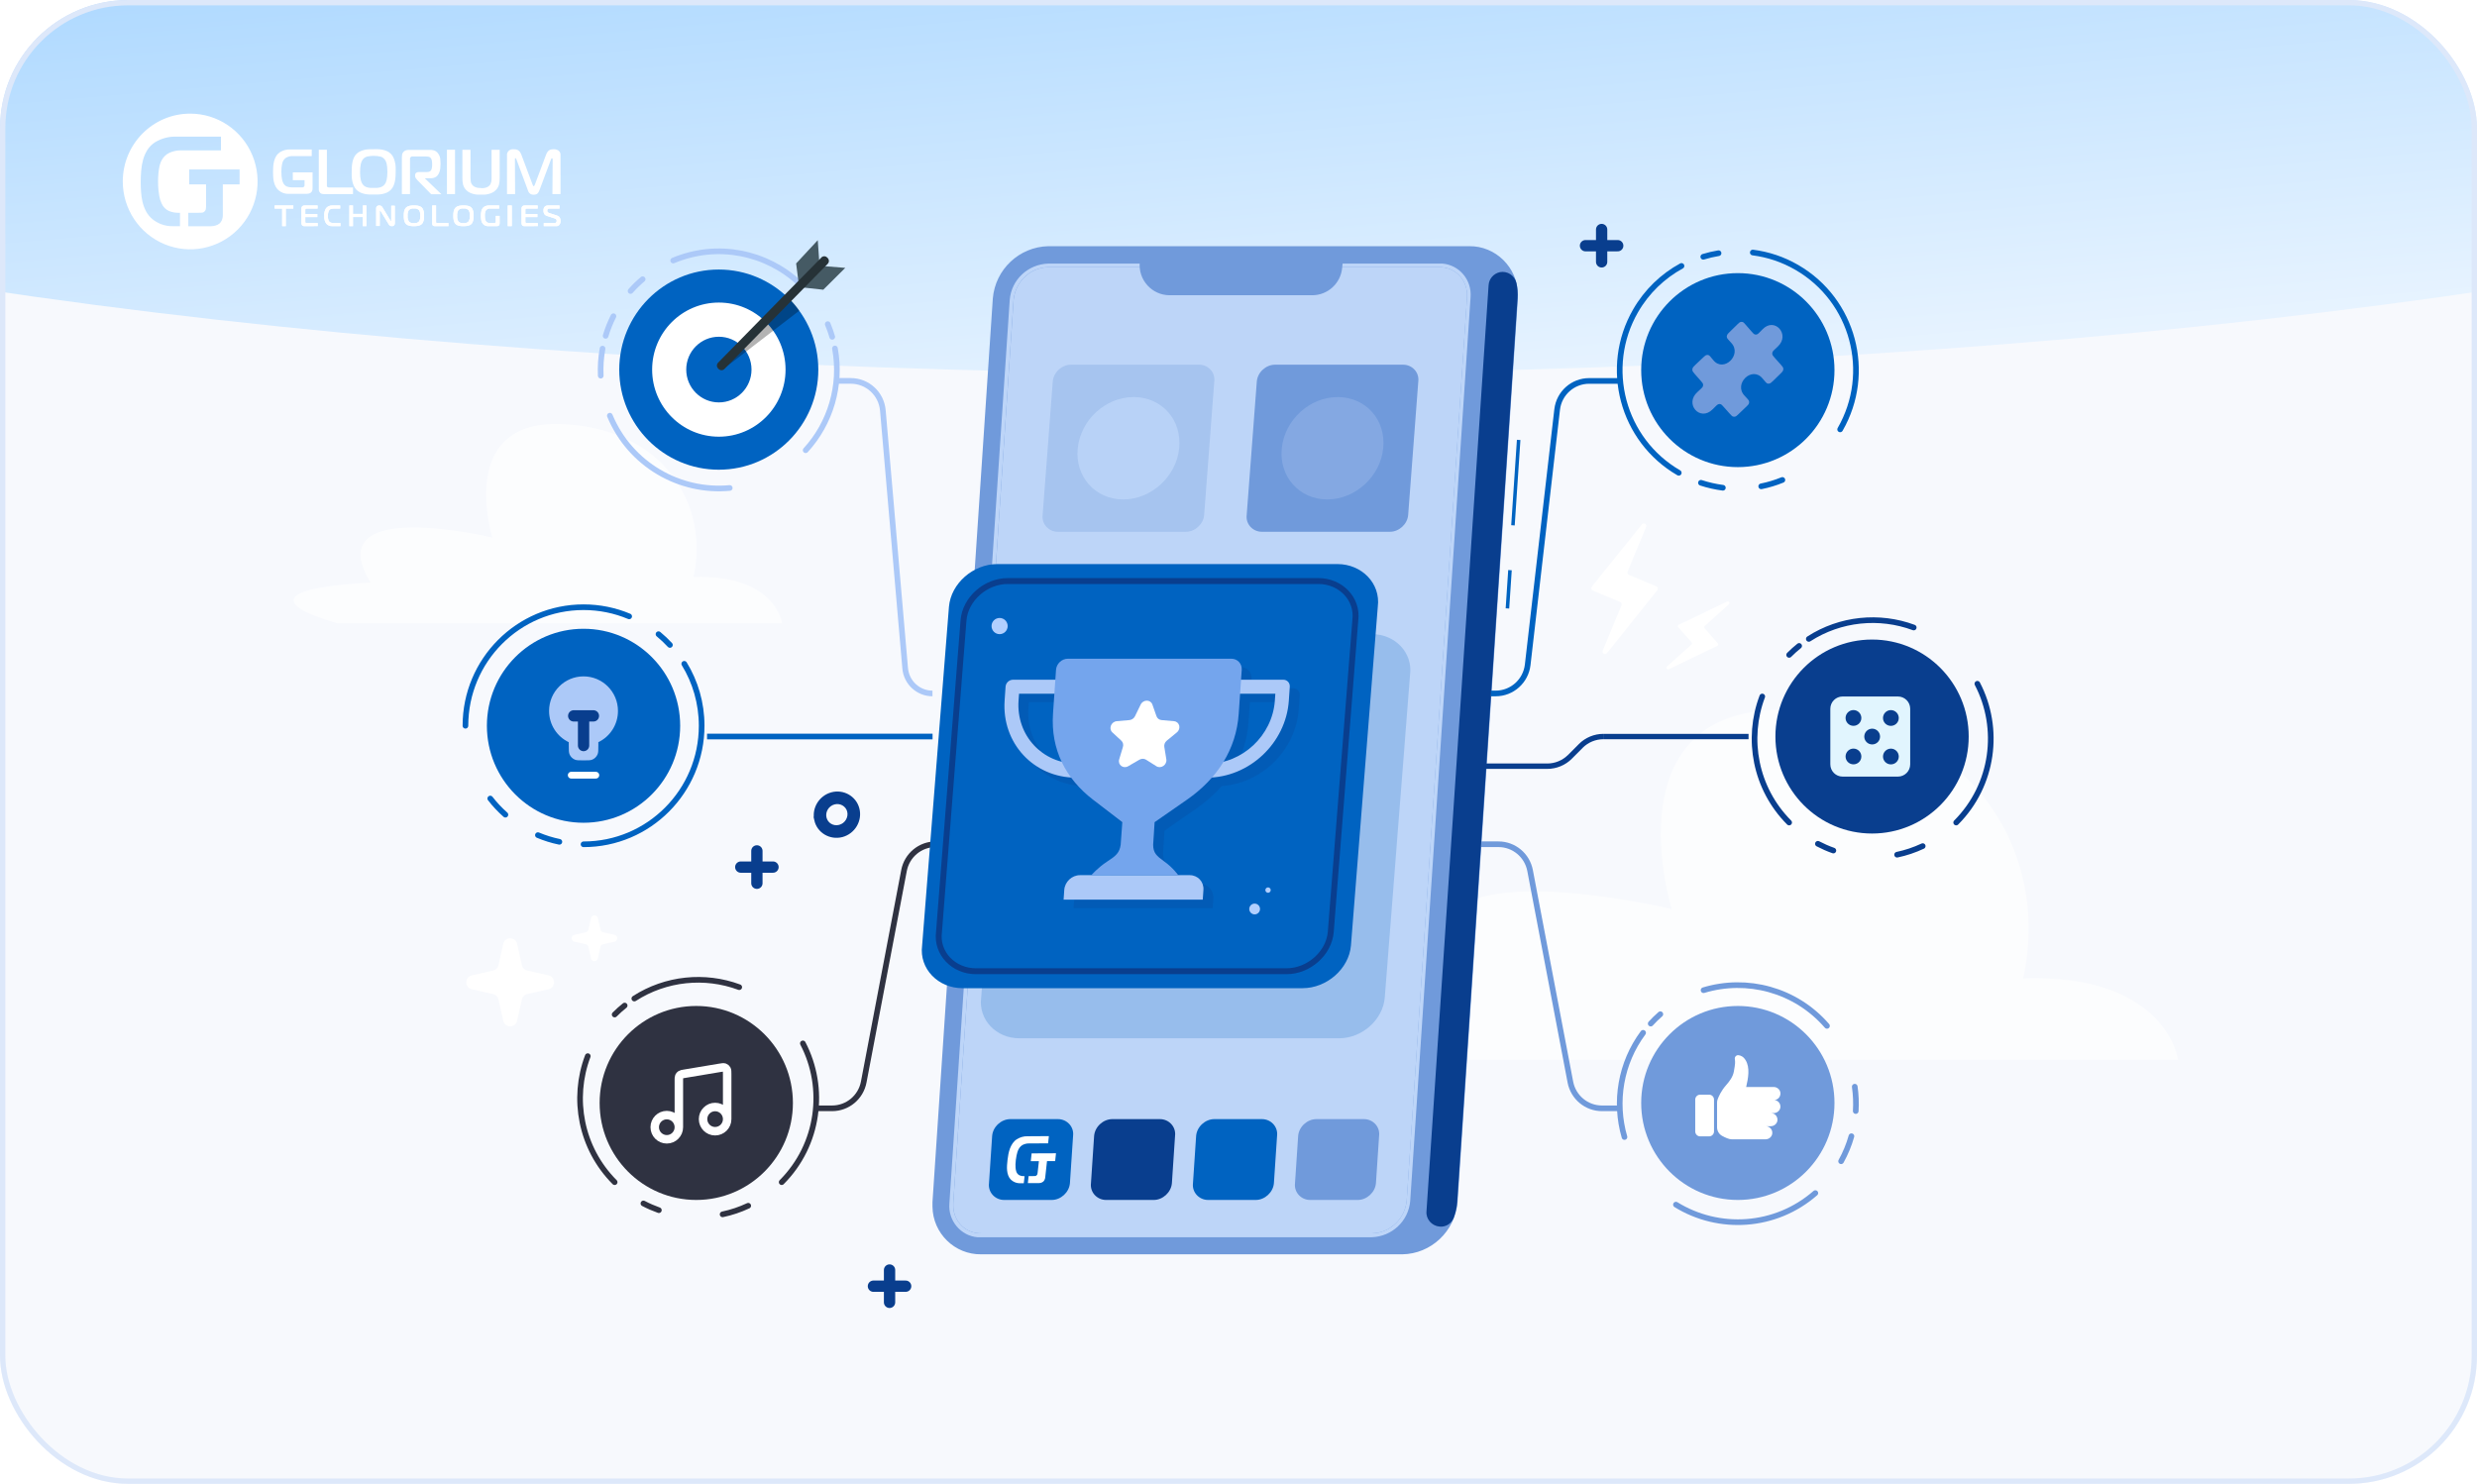 <?xml version="1.0" encoding="UTF-8"?>
<svg xmlns="http://www.w3.org/2000/svg" width="464" height="278" viewBox="0 0 464 278" fill="none">
  <g clip-path="url(#clip0_244_9632)">
    <rect width="464" height="278" fill="#F7F9FD"></rect>
    <g filter="url(#filter0_f_244_9632)">
      <ellipse cx="232" cy="-15.5" rx="85.5" ry="406" transform="rotate(90 232 -15.5)" fill="url(#paint0_linear_244_9632)"></ellipse>
    </g>
    <g clip-path="url(#clip1_244_9632)">
      <path opacity="0.67" d="M63.198 116.789H146.516C146.516 116.789 145.31 107.583 129.891 108.108C132.952 94.673 124.318 80.006 104.857 79.448C85.396 78.889 92.234 100.719 92.234 100.719C92.234 100.719 59.52 92.883 69.413 109.139C53.199 110.004 49.998 112.891 63.191 116.789H63.198Z" fill="white"></path>
      <path opacity="0.67" d="M262.423 198.558H408.001C408.001 198.558 405.894 182.389 378.959 183.313C384.299 159.708 369.225 133.94 335.219 132.956C301.213 131.971 313.16 170.33 313.16 170.33C313.16 170.33 255.995 156.561 273.29 185.123C244.963 186.639 239.363 191.714 262.423 198.558Z" fill="white"></path>
      <path d="M109.31 154.144C119.308 154.144 127.413 146.008 127.413 135.972C127.413 125.936 119.308 117.801 109.31 117.801C99.312 117.801 91.207 125.936 91.207 135.972C91.207 146.008 99.312 154.144 109.31 154.144Z" fill="#0063C1"></path>
      <path d="M87.186 135.971C87.186 123.706 97.092 113.762 109.311 113.762C112.339 113.762 115.228 114.374 117.858 115.479M109.311 158.18C121.529 158.18 131.436 148.237 131.436 135.971C131.436 131.715 130.243 127.737 128.176 124.365M123.352 118.811C124.107 119.436 124.823 120.108 125.492 120.833M91.837 149.607C92.685 150.704 93.639 151.715 94.673 152.633M100.763 156.464C102.048 157.003 103.393 157.429 104.785 157.715" stroke="#0063C1" stroke-width="1.059" stroke-linecap="round"></path>
      <path d="M344.7 80.447C350.81 69.824 347.185 56.242 336.603 50.11C333.979 48.586 331.17 47.669 328.34 47.309M314.472 88.581C303.889 82.449 300.265 68.867 306.374 58.244C308.495 54.559 311.51 51.713 314.982 49.824M321.926 47.436C320.959 47.595 320.004 47.822 319.064 48.108M333.88 89.918C332.594 90.444 331.269 90.843 329.917 91.115M322.734 91.382C321.356 91.202 319.978 90.896 318.626 90.45" stroke="#0063C1" stroke-width="1.059" stroke-linecap="round"></path>
      <path d="M325.537 87.514C335.535 87.514 343.64 79.379 343.64 69.343C343.64 59.307 335.535 51.171 325.537 51.171C315.54 51.171 307.435 59.307 307.435 69.343C307.435 79.379 315.54 87.514 325.537 87.514Z" fill="#0063C1"></path>
      <path d="M322.188 74.81C322.652 74.81 323.03 74.431 323.03 73.972C323.03 73.513 322.652 73.134 322.188 73.134C321.725 73.134 321.354 73.513 321.354 73.972C321.354 74.431 321.731 74.81 322.188 74.81Z" fill="#0063C1" stroke="#0063C1" stroke-width="2.117" stroke-linecap="round" stroke-linejoin="round"></path>
      <path d="M114.236 77.878C118.066 87.057 127.323 92.305 136.699 91.421M155.054 60.724C155.379 61.509 155.664 62.307 155.896 63.106M126.104 48.812C134.4 45.326 143.617 47.295 149.78 53.089M113.448 62.919C113.826 61.649 114.316 60.419 114.912 59.241M118.119 54.519C118.815 53.734 119.571 52.995 120.386 52.31M112.871 65.314C112.567 66.97 112.454 68.673 112.533 70.382M150.919 84.35C155.564 79.282 157.678 72.218 156.406 65.287" stroke="#ACC9F8" stroke-width="1.059" stroke-linecap="round"></path>
      <path d="M146.428 221.481C153.438 214.444 154.763 203.855 150.397 195.481M115.138 190.073C115.741 189.468 116.364 188.909 117.014 188.391M115.138 221.481C108.777 215.096 107.101 205.791 110.102 197.869M123.421 226.729C122.434 226.377 121.467 225.958 120.526 225.465M135.362 227.507C137.005 227.162 138.615 226.623 140.159 225.898M138.476 184.945C132.042 182.557 124.727 183.269 118.823 187.08" stroke="#2F3241" stroke-width="1.059" stroke-linecap="round"></path>
      <path d="M366.437 154.102C373.448 147.064 374.773 136.475 370.406 128.101M335.148 122.694C335.751 122.088 336.374 121.53 337.023 121.011M335.148 154.102C328.787 147.716 327.111 138.411 330.112 130.489M343.431 159.35C342.444 159.004 341.476 158.578 340.535 158.086M355.372 160.128C357.015 159.782 358.625 159.243 360.169 158.518M358.486 117.565C352.052 115.178 344.736 115.889 338.832 119.701" stroke="#093E8E" stroke-width="1.059" stroke-linecap="round"></path>
      <path d="M152.552 207.644H155.872C158.767 207.644 161.252 205.583 161.795 202.722L169.343 163.093C169.886 160.24 172.371 158.171 175.267 158.171H179.699" stroke="#2F3241" stroke-width="1.059"></path>
      <path d="M303.41 207.644H300.091C297.195 207.644 294.71 205.583 294.167 202.722L286.619 163.093C286.076 160.24 283.591 158.171 280.696 158.171H276.263" stroke="#709ADB" stroke-width="1.059"></path>
      <path d="M340.056 223.527C332.575 230.059 321.96 230.644 313.942 225.689M311.02 190.011C310.377 190.569 309.774 191.161 309.218 191.773M342.236 192.199C336.332 185.388 327.208 183.06 319.117 185.514M347.438 203.593C347.656 205.109 347.716 206.639 347.623 208.156M346.815 212.871C346.358 214.494 345.708 216.071 344.88 217.561M304.301 213.024C302.373 206.42 303.592 199.143 307.793 193.496" stroke="#709ADB" stroke-width="1.059" stroke-linecap="round"></path>
      <path d="M325.537 224.813C335.535 224.813 343.64 216.677 343.64 206.641C343.64 196.605 335.535 188.47 325.537 188.47C315.54 188.47 307.435 196.605 307.435 206.641C307.435 216.677 315.54 224.813 325.537 224.813Z" fill="#709ADB"></path>
      <path d="M130.427 224.813C140.425 224.813 148.53 216.677 148.53 206.641C148.53 196.605 140.425 188.47 130.427 188.47C120.429 188.47 112.324 196.605 112.324 206.641C112.324 216.677 120.429 224.813 130.427 224.813Z" fill="#2F3241"></path>
      <path d="M127.166 211.183V202.37C127.166 202.004 127.166 201.825 127.232 201.672C127.291 201.539 127.384 201.432 127.504 201.352C127.636 201.259 127.815 201.233 128.173 201.173L134.812 200.062C135.296 199.982 135.535 199.942 135.727 200.009C135.892 200.069 136.032 200.188 136.118 200.341C136.217 200.514 136.217 200.76 136.217 201.252V209.666M127.166 211.183C127.166 212.44 126.152 213.451 124.906 213.451C123.66 213.451 122.646 212.434 122.646 211.183C122.646 209.933 123.66 208.915 124.906 208.915C126.152 208.915 127.166 209.933 127.166 211.183ZM136.217 209.666C136.217 210.924 135.203 211.935 133.957 211.935C132.712 211.935 131.698 210.917 131.698 209.666C131.698 208.416 132.712 207.398 133.957 207.398C135.203 207.398 136.217 208.416 136.217 209.666Z" stroke="white" stroke-width="1.588" stroke-linecap="round" stroke-linejoin="round"></path>
      <path d="M350.68 156.162C360.678 156.162 368.783 148.026 368.783 137.99C368.783 127.954 360.678 119.819 350.68 119.819C340.682 119.819 332.577 127.954 332.577 137.99C332.577 148.026 340.682 156.162 350.68 156.162Z" fill="#093E8E"></path>
      <path d="M196.357 46.124H275.216C280.172 46.057 284.274 50.115 284.34 55.11V55.908L273.036 225.213C272.572 230.674 268.079 234.93 262.659 234.997H183.8C178.844 235.063 174.742 231.073 174.676 226.077V225.213L185.98 55.908C186.444 50.454 190.937 46.257 196.357 46.124Z" fill="#709ADB"></path>
      <path d="M284.145 82.394L284.808 82.441L283.741 98.444L283.085 98.397L284.152 82.394H284.145Z" fill="#0063C1"></path>
      <path d="M282.523 106.796L283.186 106.843L282.709 114.013L282.046 113.967L282.523 106.796Z" fill="#0063C1"></path>
      <path d="M267.214 226.942C267.081 228.406 268.208 229.669 269.659 229.802C270.852 229.936 271.971 229.204 272.369 228.007C272.7 227.075 272.899 226.144 272.965 225.213L284.27 55.908C284.336 54.977 284.27 53.98 284.071 53.048C283.74 51.585 282.355 50.72 280.963 50.986C279.77 51.252 278.916 52.25 278.849 53.447L267.214 226.942Z" fill="#093E8E"></path>
      <path d="M183.725 231.796H256.964C260.735 231.663 263.836 228.803 264.167 225.005L275.472 55.701C275.737 52.508 273.424 49.648 270.184 49.382H196.348C192.577 49.515 189.47 52.375 189.145 56.173L177.84 225.478C177.575 228.67 179.954 231.537 183.128 231.803H183.725V231.796ZM269.588 50.054C272.43 49.987 274.743 52.249 274.809 55.109V55.641L263.505 224.945C263.173 228.338 260.397 231.005 257.024 231.065H183.784C180.942 231.131 178.629 228.87 178.563 226.01V225.478L189.867 56.173C190.198 52.781 192.975 50.12 196.348 50.054H269.588Z" fill="#BDD5F8"></path>
      <path d="M269.595 50.055C272.438 49.989 274.75 52.25 274.817 55.11V55.643L263.512 224.947C263.181 228.339 260.404 231.007 257.032 231.066H183.792C180.949 231.133 178.637 228.872 178.57 226.011V225.479L189.875 56.175C190.206 52.782 192.982 50.122 196.355 50.055H269.595Z" fill="#BDD5F8"></path>
      <path d="M213.512 49.102L213.598 48.25H251.613L251.414 50.226C251.129 53.112 248.704 55.314 245.808 55.314H219.111C215.778 55.314 213.174 52.427 213.505 49.095L213.512 49.102Z" fill="#709ADB"></path>
      <path opacity="0.3" d="M222.152 99.627H198.159C196.456 99.627 195.104 98.197 195.316 96.481L197.211 71.472C197.35 69.756 198.914 68.326 200.624 68.326H224.617C226.32 68.326 227.672 69.756 227.46 71.472L225.565 96.481C225.426 98.197 223.862 99.627 222.152 99.627Z" fill="#709ADB"></path>
      <path d="M197.011 224.813H188.105C186.402 224.813 185.05 223.383 185.262 221.667L185.852 212.814C185.991 211.098 187.555 209.668 189.264 209.668H198.17C199.873 209.668 201.225 211.098 201.013 212.814L200.423 221.667C200.284 223.383 198.72 224.813 197.011 224.813Z" fill="#0063C1"></path>
      <path d="M216.112 224.813H207.206C205.503 224.813 204.152 223.383 204.364 221.667L204.953 212.814C205.093 211.098 206.656 209.668 208.366 209.668H217.272C218.975 209.668 220.326 211.098 220.114 212.814L219.525 221.667C219.385 223.383 217.822 224.813 216.112 224.813Z" fill="#093E8E"></path>
      <path d="M235.221 224.813H226.316C224.613 224.813 223.261 223.383 223.473 221.667L224.063 212.814C224.202 211.098 225.766 209.668 227.475 209.668H236.381C238.084 209.668 239.436 211.098 239.224 212.814L238.634 221.667C238.495 223.383 236.931 224.813 235.221 224.813Z" fill="#0063C1"></path>
      <path d="M254.335 224.813H245.429C243.726 224.813 242.374 223.383 242.586 221.667L243.176 212.814C243.315 211.098 244.879 209.668 246.589 209.668H255.494C257.197 209.668 258.549 211.098 258.337 212.814L257.747 221.667C257.608 223.383 256.044 224.813 254.335 224.813Z" fill="#709ADB"></path>
      <path opacity="0.2" d="M250.872 194.521H190.898C186.631 194.521 183.258 191.063 183.795 186.919L188.532 126.411C188.89 122.261 192.793 118.809 197.06 118.809H257.034C261.302 118.809 264.675 122.267 264.138 126.411L259.4 186.919C259.042 191.069 255.139 194.521 250.872 194.521Z" fill="#0063C1"></path>
      <path d="M244.005 185.137H180.281C175.748 185.137 172.164 181.512 172.734 177.155L177.763 113.661C178.141 109.311 182.295 105.679 186.821 105.679H250.546C255.078 105.679 258.663 109.304 258.093 113.661L253.064 177.155C252.686 181.505 248.531 185.137 244.005 185.137Z" fill="#0063C1"></path>
      <path d="M241.008 181.959H182.79C178.648 181.959 175.375 178.62 175.892 174.616L180.49 116.203C180.835 112.199 184.632 108.86 188.767 108.86H246.985C251.126 108.86 254.399 112.199 253.883 116.203L249.284 174.616C248.939 178.62 245.143 181.959 241.008 181.959Z" fill="#0063C1" stroke="#093E8E" stroke-width="1.107" stroke-miterlimit="10" stroke-linecap="round"></path>
      <path d="M260.371 99.627H236.377C234.674 99.627 233.323 98.197 233.535 96.481L235.43 71.472C235.569 69.756 237.133 68.326 238.842 68.326H262.836C264.539 68.326 265.891 69.756 265.679 71.472L263.783 96.481C263.644 98.197 262.081 99.627 260.371 99.627Z" fill="#709ADB"></path>
      <path fill-rule="evenodd" clip-rule="evenodd" d="M192.684 220.343C192.637 220.782 192.584 221.221 192.538 221.66C193.22 221.66 193.909 221.66 194.605 221.654C194.738 221.654 194.877 221.621 195.009 221.594C195.155 221.547 195.288 221.481 195.414 221.381C195.513 221.295 195.599 221.182 195.659 221.062C195.745 220.889 195.798 220.696 195.804 220.51C195.91 219.525 196.023 218.528 196.129 217.537C196.633 217.537 197.143 217.537 197.653 217.537C197.706 217.044 197.759 216.559 197.812 216.067C196.288 216.067 194.771 216.08 193.247 216.087C193.194 216.579 193.134 217.064 193.088 217.55C193.591 217.55 194.102 217.55 194.612 217.55C194.532 218.282 194.446 219.013 194.367 219.745C194.367 219.818 194.347 219.898 194.327 219.971C194.3 220.057 194.254 220.131 194.188 220.19C194.128 220.25 194.062 220.297 193.989 220.317C193.923 220.33 193.85 220.337 193.777 220.337C193.412 220.337 193.048 220.343 192.684 220.343ZM191.776 221.674C191.829 221.235 191.875 220.789 191.928 220.357C191.888 220.357 191.849 220.357 191.809 220.357C191.497 220.363 191.206 220.304 190.941 220.184C190.663 220.024 190.457 219.771 190.364 219.452C190.291 219.226 190.252 218.993 190.238 218.747C190.225 218.574 190.225 218.361 190.225 218.135C190.238 217.849 190.258 217.576 190.291 217.297C190.318 217.018 190.364 216.752 190.424 216.479C190.47 216.24 190.523 216.04 190.576 215.874C190.616 215.734 190.663 215.594 190.729 215.455C190.769 215.368 190.815 215.275 190.875 215.189C191.06 214.876 191.325 214.623 191.63 214.47C191.994 214.304 192.385 214.211 192.763 214.224C193.949 214.218 195.142 214.211 196.335 214.204C196.381 213.759 196.427 213.306 196.48 212.854C195.148 212.861 193.817 212.867 192.491 212.881C191.815 212.854 191.12 213.04 190.49 213.433C190.179 213.619 189.914 213.885 189.695 214.198C189.49 214.497 189.324 214.823 189.191 215.162C189.066 215.515 188.966 215.874 188.893 216.246C188.82 216.612 188.767 216.978 188.728 217.344C188.695 217.656 188.655 217.982 188.641 218.315C188.622 218.647 188.622 218.98 188.655 219.299C188.688 219.625 188.754 219.938 188.867 220.224C188.973 220.523 189.145 220.789 189.357 221.002C189.556 221.195 189.788 221.354 190.046 221.468C190.391 221.621 190.762 221.694 191.153 221.68C191.365 221.68 191.577 221.68 191.782 221.68L191.776 221.674Z" fill="white"></path>
      <path d="M107.004 145.231H111.616" stroke="white" stroke-width="1.267" stroke-linecap="round" stroke-linejoin="round"></path>
      <path d="M112.077 139.051C114.257 138.013 115.761 135.778 115.761 133.198C115.761 129.619 112.872 126.719 109.307 126.719C105.743 126.719 102.854 129.619 102.854 133.198C102.854 135.785 104.364 138.013 106.544 139.051V139.676C106.544 140.541 106.544 140.967 106.683 141.312C106.869 141.765 107.227 142.124 107.684 142.317C108.022 142.456 108.453 142.456 109.314 142.456C110.176 142.456 110.6 142.456 110.944 142.317C111.395 142.131 111.753 141.771 111.945 141.312C112.084 140.973 112.084 140.541 112.084 139.676V139.051H112.077Z" fill="#ACC9F8"></path>
      <path d="M107.468 134.121H111.159M109.316 134.121V139.675" stroke="#093E8E" stroke-width="2.117" stroke-linecap="round" stroke-linejoin="round"></path>
      <path opacity="0.8" d="M220.887 83.982C220.363 89.27 215.652 93.573 210.411 93.573C205.169 93.573 201.333 89.27 201.883 83.982C202.433 78.668 207.091 74.391 212.359 74.391C217.627 74.391 221.437 78.668 220.887 83.982Z" fill="#BDD5F8"></path>
      <path opacity="0.2" d="M259.109 83.982C258.586 89.27 253.875 93.573 248.633 93.573C243.392 93.573 239.555 89.27 240.105 83.982C240.655 78.668 245.313 74.391 250.581 74.391C255.849 74.391 259.659 78.668 259.109 83.982Z" fill="#D5E5FF"></path>
      <path d="M235.023 171.31C235.579 171.31 236.03 170.857 236.03 170.299C236.03 169.741 235.579 169.288 235.023 169.288C234.467 169.288 234.016 169.741 234.016 170.299C234.016 170.857 234.467 171.31 235.023 171.31Z" fill="#B1CFFF"></path>
      <path d="M187.25 118.81C188.084 118.81 188.761 118.131 188.761 117.294C188.761 116.456 188.084 115.777 187.25 115.777C186.416 115.777 185.739 116.456 185.739 117.294C185.739 118.131 186.416 118.81 187.25 118.81Z" fill="#B1CFFF"></path>
      <path d="M237.534 167.264C237.812 167.264 238.037 167.037 238.037 166.758C238.037 166.479 237.812 166.253 237.534 166.253C237.256 166.253 237.03 166.479 237.03 166.758C237.03 167.037 237.256 167.264 237.534 167.264Z" fill="#B1CFFF"></path>
      <path d="M132.447 137.99H174.69" stroke="#0063C1" stroke-width="1.059"></path>
      <path d="M278.264 143.041C277.986 143.041 277.761 143.267 277.761 143.546C277.761 143.825 277.986 144.052 278.264 144.052V143.041ZM300.376 138.498H327.544V137.487H300.376V138.498ZM295.751 139.409L293.757 141.411L294.466 142.123L296.46 140.121L295.751 139.409ZM289.84 143.041H278.258V144.052H289.84V143.041ZM293.75 141.411C292.71 142.455 291.305 143.041 289.84 143.041V144.052C291.576 144.052 293.24 143.36 294.466 142.129L293.757 141.418L293.75 141.411ZM300.369 137.487C298.633 137.487 296.97 138.178 295.744 139.409L296.453 140.121C297.494 139.076 298.898 138.491 300.363 138.491V137.48L300.369 137.487Z" fill="#093E8E"></path>
      <path d="M174.675 129.918C172.011 129.918 169.792 127.876 169.56 125.209L165.379 76.893C165.107 73.76 162.496 71.359 159.369 71.359H156.572" stroke="#ACC9F8" stroke-width="1.059"></path>
      <path d="M279.273 129.919H280.175C283.236 129.919 285.814 127.611 286.171 124.558L291.691 76.728C292.042 73.674 294.62 71.367 297.688 71.367H303.413" stroke="#0063C1" stroke-width="1.059"></path>
      <path d="M153.048 153.544C153.505 155.619 155.606 156.85 157.68 156.311C159.747 155.752 161 153.617 160.463 151.575C159.939 149.566 157.865 148.416 155.871 148.954C153.876 149.493 152.604 151.529 153.055 153.544H153.048ZM156.182 150.198C157.514 149.839 158.866 150.611 159.21 151.908C159.555 153.245 158.727 154.675 157.342 155.047C155.964 155.42 154.605 154.595 154.3 153.251C154.002 151.921 154.837 150.564 156.182 150.198Z" fill="#093E8E" stroke="#093E8E" stroke-width="1.059"></path>
      <path d="M141.784 159.417V165.477M144.799 162.451H138.763" stroke="#093E8E" stroke-width="2.117" stroke-linecap="round"></path>
      <path d="M300.023 42.999V49.059M303.037 46.032H297.001" stroke="#093E8E" stroke-width="2.117" stroke-linecap="round"></path>
      <path d="M166.634 237.936V243.995M169.649 240.969H163.612" stroke="#093E8E" stroke-width="2.117" stroke-linecap="round"></path>
      <path d="M325.374 60.848C325.685 60.548 325.844 60.395 326.016 60.336C326.162 60.289 326.315 60.289 326.46 60.336C326.619 60.395 326.752 60.548 327.01 60.848C327.335 61.227 327.66 61.599 327.984 61.965C328.342 62.377 328.521 62.584 328.687 62.644C328.872 62.703 328.952 62.703 329.144 62.637C329.316 62.577 329.608 62.278 330.178 61.686C332.444 59.338 335.419 62.703 333.02 64.925C332.417 65.484 332.112 65.763 332.046 65.936C331.967 66.129 331.967 66.215 332.006 66.415C332.053 66.588 332.232 66.794 332.596 67.206C332.921 67.579 333.259 67.958 333.597 68.324C333.855 68.63 333.994 68.783 334.041 68.956C334.067 69.109 334.061 69.268 334.014 69.421C333.941 69.594 333.782 69.747 333.477 70.053C333.093 70.426 332.715 70.798 332.331 71.171C331.907 71.583 331.688 71.789 331.509 71.842C331.324 71.902 331.231 71.902 331.046 71.836C330.88 71.776 330.641 71.477 330.151 70.891C328.183 68.523 324.684 71.902 326.792 74.13C327.315 74.689 327.58 74.962 327.627 75.135C327.68 75.334 327.673 75.414 327.607 75.614C327.54 75.8 327.322 75.999 326.891 76.412C326.5 76.784 326.109 77.157 325.725 77.529C325.407 77.829 325.248 77.982 325.075 78.041C324.916 78.088 324.764 78.088 324.618 78.041C324.453 77.982 324.32 77.829 324.042 77.529C323.717 77.157 323.379 76.778 323.041 76.412C322.677 75.999 322.498 75.793 322.332 75.733C322.147 75.674 322.054 75.674 321.868 75.74C321.689 75.8 321.391 76.099 320.808 76.691C318.456 79.052 315.487 75.674 317.965 73.452C318.575 72.893 318.886 72.614 318.966 72.441C319.046 72.248 319.052 72.162 319.019 71.962C318.979 71.789 318.8 71.583 318.436 71.171C318.111 70.791 317.78 70.419 317.455 70.053C317.203 69.747 317.071 69.594 317.031 69.421C316.991 69.268 317.011 69.109 317.078 68.956C317.144 68.783 317.303 68.63 317.614 68.324C318.005 67.951 318.396 67.579 318.794 67.206C319.224 66.794 319.443 66.588 319.615 66.535C319.808 66.475 319.9 66.475 320.073 66.541C320.238 66.601 320.477 66.9 320.954 67.486C322.889 69.854 326.387 66.475 324.313 64.246C323.797 63.688 323.538 63.415 323.492 63.242C323.445 63.043 323.452 62.963 323.531 62.763C323.598 62.584 323.81 62.377 324.234 61.965C324.618 61.593 325.003 61.22 325.38 60.848H325.374Z" fill="#709ADB"></path>
      <path d="M134.645 88C144.945 88 153.29 79.602 153.29 69.249C153.29 58.896 144.938 50.498 134.645 50.498C124.352 50.498 116 58.896 116 69.249C116 79.602 124.352 88 134.645 88Z" fill="#0063C1"></path>
      <path d="M134.657 81.814C141.557 81.814 147.153 76.189 147.153 69.249C147.153 62.309 141.557 56.684 134.657 56.684C127.757 56.684 122.161 62.309 122.161 69.249C122.161 76.189 127.757 81.814 134.657 81.814Z" fill="white"></path>
      <path d="M134.662 75.391C138.041 75.391 140.776 72.639 140.776 69.24C140.776 65.841 138.041 63.089 134.662 63.089C131.283 63.089 128.549 65.841 128.549 69.24C128.549 72.639 131.283 75.391 134.662 75.391Z" fill="#0063C1"></path>
      <path d="M149.645 53.362L149.135 49.359L153.187 45L153.484 49.316L149.645 53.355V53.362Z" fill="#455A64"></path>
      <path d="M158.33 50.183L154.221 49.849L150.105 53.831L154.221 54.279L158.33 50.19V50.183Z" fill="#455A64"></path>
      <path opacity="0.3" d="M135.468 69.156L149.728 58.205C149.196 57.43 148.601 56.698 147.943 56.008L135.468 68.175V69.149V69.156Z" fill="black"></path>
      <path d="M153.851 48.26L147.298 54.922L136.921 65.496L134.533 67.928C133.775 68.696 134.98 69.884 135.716 69.116L142.262 62.453L152.647 51.879L155.034 49.447C155.785 48.679 154.588 47.492 153.844 48.26H153.851Z" fill="#263237"></path>
      <path d="M355.532 130.49H345.155C343.896 130.49 342.862 131.515 342.862 132.792V143.195C342.862 144.472 343.896 145.496 345.155 145.496H355.532C356.791 145.496 357.824 144.472 357.824 143.195V132.792C357.824 131.515 356.791 130.49 355.532 130.49ZM347.196 143.201C346.381 143.201 345.718 142.543 345.718 141.731C345.718 140.92 346.381 140.248 347.196 140.248C348.011 140.248 348.674 140.907 348.674 141.731C348.674 142.556 348.011 143.201 347.196 143.201ZM347.196 135.985C346.381 135.985 345.718 135.326 345.718 134.515C345.718 133.703 346.381 133.031 347.196 133.031C348.011 133.031 348.674 133.696 348.674 134.515C348.674 135.333 348.011 135.985 347.196 135.985ZM350.701 139.47C349.886 139.47 349.223 138.811 349.223 138C349.223 137.188 349.886 136.517 350.701 136.517C351.516 136.517 352.179 137.175 352.179 138C352.179 138.825 351.516 139.47 350.701 139.47ZM354.206 143.208C353.391 143.208 352.729 142.549 352.729 141.738C352.729 140.927 353.391 140.255 354.206 140.255C355.021 140.255 355.684 140.913 355.684 141.738C355.684 142.563 355.021 143.208 354.206 143.208ZM354.206 135.991C353.391 135.991 352.729 135.333 352.729 134.521C352.729 133.71 353.391 133.038 354.206 133.038C355.021 133.038 355.684 133.703 355.684 134.521C355.684 135.339 355.021 135.991 354.206 135.991Z" fill="#E1F5FE"></path>
      <g opacity="0.2">
        <path d="M224.728 165.574H204.167C202.643 165.574 201.324 166.811 201.225 168.341L201.099 170.157H227.173L227.299 168.341C227.405 166.811 226.252 165.574 224.734 165.574H224.728Z" fill="#093E8E"></path>
        <path d="M242.235 128.943H234.324L234.45 127.101C234.529 125.95 233.661 125.012 232.515 125.012H201.895C200.748 125.012 199.754 125.95 199.675 127.101L199.549 128.943H191.624C190.902 128.943 190.279 129.529 190.226 130.254L190.047 132.874C189.524 140.51 195.043 146.776 202.491 147.261C203.618 148.791 205.002 150.181 206.619 151.425L212.093 155.629C212.093 155.629 211.808 159.726 211.788 159.872C211.556 161.395 210.906 161.941 209.25 163.018C207.481 164.169 206.295 165.566 206.295 165.566H222.582C222.582 165.566 221.588 164.169 219.978 163.018C218.474 161.941 217.891 161.395 217.871 159.872C217.871 159.726 218.142 155.629 218.142 155.629L224.192 151.425C225.975 150.181 227.552 148.791 228.89 147.261C236.404 146.769 242.765 140.503 243.289 132.874L243.468 130.254C243.514 129.529 242.971 128.943 242.249 128.943H242.235ZM192.651 132.874L192.744 131.564H199.364L199.105 135.302C198.88 138.614 199.456 141.621 200.709 144.295C195.726 142.991 192.273 138.375 192.645 132.874H192.651ZM240.658 132.874C240.281 138.362 236.205 142.978 231.05 144.288C232.667 141.614 233.654 138.614 233.88 135.302L234.138 131.564H240.744L240.652 132.874H240.658Z" fill="#093E8E"></path>
      </g>
      <path d="M225.312 168.546H199.237L199.363 166.73C199.469 165.2 200.788 163.963 202.305 163.963H222.867C224.391 163.963 225.537 165.2 225.431 166.73L225.305 168.546H225.312Z" fill="#ACC9F8"></path>
      <path d="M204.176 145.696H201.565C193.64 145.696 187.643 139.224 188.187 131.276L188.365 128.655C188.412 127.93 189.041 127.345 189.764 127.345H205.435C206.157 127.345 206.7 127.93 206.654 128.655C206.608 129.38 205.978 129.965 205.256 129.965H190.89L190.797 131.276C190.353 137.781 195.263 143.075 201.744 143.075H204.355C205.077 143.075 205.62 143.661 205.574 144.386C205.527 145.111 204.898 145.696 204.176 145.696Z" fill="#ACC9F8"></path>
      <path d="M226.067 145.696H223.456C222.734 145.696 222.191 145.111 222.237 144.386C222.284 143.661 222.913 143.075 223.635 143.075H226.246C232.726 143.075 238.359 137.781 238.809 131.276L238.902 129.965H224.536C223.814 129.965 223.271 129.38 223.317 128.655C223.364 127.93 223.993 127.345 224.715 127.345H240.386C241.109 127.345 241.652 127.93 241.606 128.655L241.427 131.276C240.883 139.231 233.999 145.696 226.074 145.696H226.067Z" fill="#ACC9F8"></path>
      <path d="M230.657 123.411H200.037C198.891 123.411 197.897 124.349 197.817 125.5L197.254 133.708C196.797 140.419 199.62 145.88 204.762 149.831L210.235 154.034C210.235 154.034 209.95 158.132 209.93 158.271C209.698 159.795 209.049 160.34 207.392 161.417C205.623 162.568 204.437 163.965 204.437 163.965H220.724C220.724 163.965 219.73 162.568 218.12 161.417C216.616 160.34 216.033 159.795 216.013 158.271C216.013 158.125 216.285 154.034 216.285 154.034L222.335 149.831C228.013 145.886 231.585 140.419 232.042 133.708L232.605 125.5C232.685 124.349 231.817 123.411 230.67 123.411H230.657Z" fill="#74A5ED"></path>
      <path d="M219.925 135.117L217.586 134.91C217.148 134.871 216.784 134.591 216.638 134.185L215.87 131.997C215.525 131.026 214.153 131.026 213.676 131.997L212.609 134.185C212.411 134.591 212.006 134.871 211.563 134.91L209.19 135.117C208.137 135.21 207.62 136.52 208.369 137.212L210.052 138.768C210.363 139.061 210.482 139.513 210.35 139.939L209.654 142.254C209.343 143.285 210.403 144.096 211.337 143.551L213.444 142.327C213.835 142.101 214.312 142.101 214.677 142.327L216.618 143.551C217.48 144.096 218.646 143.285 218.48 142.254L218.103 139.939C218.03 139.507 218.209 139.054 218.56 138.768L220.455 137.212C221.296 136.52 220.965 135.21 219.918 135.117H219.925Z" fill="white"></path>
      <path d="M301.02 122.362C300.682 122.781 300.026 122.388 300.232 121.889L303.75 113.396C303.85 113.156 303.737 112.883 303.498 112.784L298.363 110.635C298.078 110.516 297.985 110.156 298.184 109.91L307.574 98.244C307.911 97.825 308.567 98.217 308.362 98.716L304.89 107.103C304.79 107.343 304.903 107.616 305.142 107.715L310.27 109.857C310.555 109.977 310.648 110.336 310.456 110.582L301.027 122.362H301.02Z" fill="white"></path>
      <path d="M312.613 125.38C312.288 125.539 312.004 125.107 312.269 124.867L316.841 120.757C316.967 120.644 316.98 120.444 316.867 120.318L314.382 117.531C314.243 117.378 314.296 117.132 314.482 117.039L323.513 112.709C323.838 112.556 324.123 112.981 323.851 113.221L319.339 117.285C319.213 117.398 319.2 117.597 319.312 117.724L321.79 120.511C321.93 120.664 321.883 120.91 321.691 121.003L312.6 125.386L312.613 125.38Z" fill="white"></path>
      <path d="M94.275 176.828C94.586 175.444 96.548 175.444 96.859 176.828L97.76 180.832C97.873 181.331 98.264 181.723 98.761 181.836L102.75 182.741C104.128 183.054 104.128 185.022 102.75 185.335L98.761 186.24C98.264 186.353 97.873 186.745 97.76 187.244L96.859 191.248C96.548 192.632 94.586 192.632 94.275 191.248L93.374 187.244C93.261 186.745 92.87 186.353 92.373 186.24L88.384 185.335C87.006 185.022 87.006 183.054 88.384 182.741L92.373 181.836C92.87 181.723 93.261 181.331 93.374 180.832L94.275 176.828Z" fill="white"></path>
      <path d="M110.707 172.015C110.859 171.323 111.846 171.323 111.999 172.015L112.476 174.15C112.529 174.403 112.728 174.596 112.979 174.656L115.106 175.134C115.796 175.287 115.796 176.278 115.106 176.431L112.979 176.91C112.728 176.964 112.535 177.163 112.476 177.416L111.999 179.551C111.846 180.243 110.859 180.243 110.707 179.551L110.229 177.416C110.176 177.163 109.978 176.97 109.726 176.91L107.599 176.431C106.91 176.278 106.91 175.287 107.599 175.134L109.726 174.656C109.978 174.602 110.17 174.403 110.229 174.15L110.707 172.015Z" fill="white"></path>
      <path d="M332.295 206.103C333.01 206.103 333.58 205.484 333.514 204.752C333.454 204.114 332.885 203.648 332.248 203.648H327.1C327.491 201.959 327.835 200.05 327.014 198.66C326.596 197.948 326.066 197.729 325.635 197.689C325.231 197.655 324.913 198.021 324.973 198.42C325.052 198.932 325.072 199.225 324.794 200.742C324.608 201.766 323.979 202.584 323.31 203.342C322.435 204.34 321.958 205.404 321.759 205.936C321.68 206.143 321.646 206.355 321.646 206.575V211.204C321.646 211.869 322.004 212.481 322.581 212.801C323.157 213.12 323.873 213.452 324.383 213.452H330.724C331.361 213.452 331.93 212.987 331.99 212.348C332.056 211.617 331.486 210.998 330.771 210.998H331.692C332.328 210.998 332.898 210.532 332.957 209.894C333.024 209.162 332.454 208.544 331.738 208.544H332.242C332.878 208.544 333.448 208.078 333.507 207.44C333.574 206.708 333.004 206.089 332.288 206.089L332.295 206.103Z" fill="white"></path>
      <path d="M320.154 205.085H318.478C317.969 205.085 317.557 205.499 317.557 206.009V211.976C317.557 212.486 317.969 212.9 318.478 212.9H320.154C320.663 212.9 321.075 212.486 321.075 211.976V206.009C321.075 205.499 320.663 205.085 320.154 205.085Z" fill="white"></path>
    </g>
    <path fill-rule="evenodd" clip-rule="evenodd" d="M35.623 21.289C40.73 21.288 45.336 24.383 47.291 29.132C49.247 33.882 48.168 39.349 44.557 42.985C40.946 46.62 35.514 47.709 30.796 45.742C26.077 43.775 23 39.14 23 33.999C23 26.981 28.651 21.291 35.623 21.289ZM35.273 39.868V42.385H39.518C39.795 42.379 40.072 42.339 40.34 42.267C40.623 42.191 40.888 42.058 41.119 41.875C41.305 41.709 41.453 41.505 41.551 41.275C41.687 40.941 41.751 40.581 41.738 40.221V34.552H44.881V31.753H35.44V34.552H38.599V38.735C38.596 38.879 38.583 39.023 38.56 39.166C38.535 39.331 38.455 39.483 38.334 39.597C38.231 39.713 38.095 39.792 37.944 39.825C37.803 39.848 37.66 39.86 37.516 39.86L35.273 39.868ZM33.715 42.385V39.868H33.465C32.837 39.876 32.214 39.758 31.631 39.523C31.023 39.239 30.541 38.739 30.275 38.119C30.07 37.695 29.926 37.244 29.847 36.779C29.785 36.441 29.726 36.045 29.68 35.602C29.629 35.073 29.606 34.542 29.609 34.011C29.606 33.487 29.63 32.964 29.68 32.443C29.726 31.996 29.785 31.611 29.847 31.294C29.897 31.027 29.968 30.765 30.061 30.51C30.123 30.331 30.202 30.159 30.299 29.996C30.614 29.407 31.106 28.932 31.705 28.64C32.42 28.309 33.201 28.149 33.987 28.173H41.387V25.602H33.099C31.687 25.544 30.288 25.902 29.076 26.633C28.488 27.002 27.988 27.497 27.611 28.083C27.254 28.656 26.981 29.278 26.801 29.93C26.619 30.603 26.5 31.292 26.447 31.988C26.388 32.701 26.361 33.399 26.361 34.085C26.361 34.677 26.361 35.293 26.424 35.932C26.461 36.566 26.552 37.195 26.696 37.813C26.84 38.426 27.059 39.017 27.35 39.574C27.651 40.144 28.06 40.649 28.554 41.06C29.017 41.429 29.53 41.732 30.077 41.957C30.819 42.257 31.614 42.399 32.414 42.377L33.715 42.385Z" fill="white"></path>
    <path fill-rule="evenodd" clip-rule="evenodd" d="M103.272 29.746C103.239 29.8 103.213 29.857 103.194 29.918L101.112 35.481C101.05 35.637 100.992 35.782 100.934 35.902C100.881 36.019 100.809 36.126 100.721 36.218C100.634 36.308 100.528 36.375 100.412 36.414C100.267 36.461 100.115 36.483 99.963 36.478C99.8 36.483 99.638 36.455 99.487 36.394C99.368 36.346 99.261 36.27 99.173 36.174C99.087 36.083 99.016 35.977 98.964 35.862C98.908 35.731 98.858 35.597 98.817 35.461L96.758 29.91C96.738 29.849 96.71 29.791 96.677 29.738L96.673 29.729C96.641 29.666 96.624 29.633 96.565 29.633C96.503 29.633 96.457 29.677 96.457 29.75V29.886L96.492 36.362H94.975V29.041C94.961 28.818 95.023 28.597 95.149 28.416C95.251 28.277 95.384 28.164 95.535 28.087C95.671 28.02 95.816 27.978 95.965 27.963H96.271C96.467 27.959 96.664 27.987 96.852 28.047C96.995 28.094 97.127 28.172 97.238 28.276C97.342 28.376 97.43 28.494 97.498 28.624C97.569 28.753 97.63 28.887 97.683 29.025L99.761 34.576C99.794 34.651 99.83 34.725 99.87 34.796C99.904 34.856 99.939 34.884 99.978 34.884C100.017 34.884 100.055 34.856 100.09 34.796C100.131 34.725 100.167 34.651 100.199 34.576L102.277 29.025C102.344 28.823 102.439 28.633 102.559 28.46C102.651 28.333 102.766 28.224 102.896 28.14C103.015 28.066 103.146 28.016 103.283 27.991C103.42 27.967 103.559 27.955 103.697 27.955C104.026 27.943 104.351 28.033 104.63 28.215C104.883 28.409 105.022 28.724 104.997 29.049V36.37H103.48L103.527 29.894C103.527 29.782 103.508 29.713 103.473 29.686C103.449 29.662 103.419 29.647 103.388 29.641C103.349 29.641 103.31 29.677 103.272 29.746ZM70.018 27.955H70.792C71.078 27.964 71.362 27.995 71.643 28.047C71.931 28.104 72.213 28.192 72.483 28.311C72.758 28.431 73.009 28.604 73.222 28.82C73.43 29.029 73.598 29.276 73.718 29.549C73.84 29.826 73.933 30.116 73.996 30.414C74.062 30.716 74.104 31.023 74.12 31.331V32.197C74.12 32.465 74.12 32.765 74.093 33.074C74.074 33.379 74.034 33.683 73.973 33.983C73.911 34.281 73.819 34.571 73.698 34.848C73.578 35.121 73.41 35.368 73.203 35.577C72.989 35.792 72.738 35.964 72.464 36.086C72.194 36.205 71.912 36.292 71.624 36.346C71.342 36.401 71.056 36.434 70.769 36.442H69.221C68.936 36.433 68.653 36.401 68.373 36.346C68.085 36.293 67.803 36.206 67.534 36.086C67.259 35.964 67.009 35.792 66.794 35.577C66.567 35.349 66.385 35.077 66.26 34.776C66.135 34.487 66.041 34.185 65.982 33.875C65.926 33.579 65.892 33.279 65.881 32.977V32.176C65.881 31.932 65.881 31.6 65.904 31.291C65.92 30.988 65.959 30.687 66.02 30.39C66.081 30.095 66.173 29.807 66.295 29.533C66.421 29.256 66.597 29.007 66.814 28.8C67.026 28.595 67.272 28.432 67.541 28.319C67.809 28.201 68.088 28.112 68.373 28.055C68.652 28.003 68.934 27.972 69.217 27.963H69.991L70.018 27.955ZM58.552 32.289H58.563L58.552 32.241V32.289ZM58.552 35.249V32.289H54.852V33.755H57.046V34.556C57.051 34.628 57.051 34.7 57.046 34.772C57.032 34.853 56.994 34.927 56.938 34.984C56.885 35.043 56.816 35.082 56.74 35.097C56.672 35.103 56.604 35.103 56.535 35.097H54.569C54.267 35.099 53.968 35.041 53.687 34.924C53.393 34.784 53.16 34.535 53.033 34.227C52.994 34.144 52.959 34.059 52.929 33.971C52.883 33.841 52.849 33.707 52.824 33.571C52.793 33.402 52.766 33.206 52.743 32.982C52.718 32.716 52.706 32.448 52.708 32.181C52.706 31.913 52.717 31.646 52.743 31.38C52.766 31.155 52.793 30.979 52.824 30.807C52.848 30.671 52.883 30.537 52.929 30.406C52.96 30.318 52.997 30.232 53.041 30.15C53.195 29.858 53.433 29.623 53.722 29.477C54.068 29.313 54.445 29.234 54.825 29.245H58.397V27.999H54.384C53.705 27.971 53.032 28.148 52.449 28.508C52.166 28.692 51.925 28.938 51.745 29.229C51.571 29.511 51.44 29.819 51.358 30.142C51.268 30.477 51.209 30.821 51.183 31.168C51.156 31.52 51.145 31.864 51.145 32.205C51.145 32.545 51.145 32.806 51.172 33.122C51.19 33.436 51.234 33.749 51.303 34.055C51.372 34.359 51.479 34.653 51.621 34.928C51.766 35.211 51.963 35.461 52.201 35.665C52.424 35.85 52.672 36 52.936 36.11C53.298 36.26 53.685 36.331 54.074 36.318H57.48C57.61 36.314 57.74 36.295 57.867 36.262C58.007 36.227 58.139 36.161 58.254 36.07C58.344 35.989 58.416 35.888 58.463 35.773C58.527 35.607 58.557 35.428 58.552 35.249ZM66.125 35.129V36.366L60.734 36.374C60.604 36.372 60.475 36.357 60.347 36.33C60.221 36.303 60.103 36.246 60.003 36.162C59.93 36.088 59.866 36.005 59.813 35.914C59.745 35.778 59.712 35.626 59.717 35.473V28.055H61.234V34.848C61.241 34.922 61.277 34.988 61.334 35.033C61.37 35.056 61.407 35.076 61.446 35.093C61.533 35.122 61.623 35.134 61.714 35.129H66.125ZM67.483 33.098C67.455 32.803 67.442 32.506 67.444 32.209H67.456C67.442 31.709 67.486 31.208 67.588 30.719C67.653 30.417 67.777 30.133 67.951 29.882C68.172 29.587 68.491 29.386 68.845 29.317C69.228 29.238 69.617 29.2 70.006 29.201C70.396 29.2 70.785 29.239 71.167 29.317C71.526 29.384 71.848 29.585 72.073 29.882C72.144 29.974 72.207 30.073 72.258 30.178C72.326 30.323 72.38 30.475 72.417 30.631C72.469 30.847 72.505 31.066 72.525 31.288C72.555 31.594 72.57 31.901 72.568 32.209C72.57 32.503 72.555 32.797 72.525 33.09C72.505 33.31 72.469 33.528 72.417 33.743C72.38 33.903 72.328 34.058 72.262 34.208C72.213 34.323 72.15 34.43 72.073 34.528C71.959 34.679 71.819 34.807 71.659 34.904C71.503 34.998 71.335 35.068 71.159 35.113C70.976 35.161 70.788 35.19 70.598 35.201H69.383C69.194 35.191 69.006 35.161 68.822 35.113C68.649 35.066 68.482 34.996 68.327 34.904C68.174 34.807 68.043 34.679 67.94 34.528C67.863 34.433 67.8 34.328 67.75 34.215C67.683 34.066 67.63 33.911 67.591 33.751C67.543 33.536 67.507 33.318 67.483 33.098ZM75.289 36.37H76.806V29.894C76.8 29.812 76.8 29.731 76.806 29.649C76.825 29.56 76.876 29.482 76.949 29.429C76.997 29.373 77.06 29.334 77.131 29.317C77.204 29.31 77.278 29.31 77.351 29.317H79.809C79.951 29.319 80.093 29.33 80.234 29.349C80.395 29.369 80.545 29.447 80.656 29.569C80.757 29.683 80.829 29.82 80.865 29.97C80.928 30.217 80.955 30.472 80.947 30.727V30.991C80.947 31.095 80.947 31.2 80.924 31.304C80.912 31.41 80.893 31.516 80.865 31.62C80.846 31.707 80.813 31.791 80.768 31.868C80.682 32.019 80.544 32.131 80.382 32.181C80.24 32.217 80.094 32.236 79.948 32.237H78.435C78.252 32.224 78.071 32.282 77.928 32.401C77.817 32.502 77.754 32.648 77.758 32.802V32.99C77.761 33.125 77.805 33.257 77.881 33.366C77.956 33.483 78.04 33.593 78.133 33.695L80.776 36.39H82.684L79.627 33.454V33.394H80.664C80.865 33.398 81.066 33.373 81.26 33.318C81.412 33.273 81.556 33.206 81.689 33.118C81.801 33.042 81.9 32.949 81.984 32.842C82.058 32.749 82.123 32.648 82.177 32.541C82.333 32.249 82.433 31.928 82.471 31.596C82.505 31.286 82.522 30.974 82.521 30.663C82.52 30.352 82.502 30.042 82.467 29.733C82.424 29.408 82.305 29.099 82.119 28.832C82.02 28.663 81.888 28.517 81.732 28.404C81.598 28.304 81.449 28.227 81.291 28.175C81.141 28.129 80.986 28.099 80.83 28.087H76.581C76.418 28.087 76.254 28.106 76.094 28.143C75.912 28.188 75.746 28.284 75.614 28.42C75.464 28.558 75.364 28.744 75.328 28.948C75.297 29.131 75.282 29.316 75.281 29.501V36.406L75.289 36.37ZM85.238 28.051V36.37H83.721V28.051H85.238ZM90.11 35.217H89.723C89.58 35.204 89.437 35.18 89.298 35.145C89.154 35.108 89.015 35.054 88.884 34.984C88.749 34.911 88.627 34.815 88.524 34.7C88.341 34.505 88.221 34.256 88.183 33.987C88.15 33.743 88.133 33.496 88.133 33.25V28.067H86.616V33.462C86.618 33.829 86.659 34.194 86.736 34.552C86.833 34.947 87.034 35.308 87.316 35.593C87.509 35.8 87.738 35.969 87.99 36.09C88.23 36.206 88.482 36.296 88.74 36.358C88.982 36.416 89.228 36.452 89.475 36.466H90.741C90.989 36.452 91.234 36.416 91.476 36.358C91.735 36.296 91.987 36.206 92.227 36.09C92.48 35.97 92.708 35.801 92.9 35.593C93.183 35.308 93.384 34.947 93.481 34.552C93.56 34.194 93.6 33.829 93.601 33.462V28.067H92.084V33.594C92.081 33.729 92.065 33.863 92.037 33.995C92.01 34.132 91.972 34.266 91.921 34.395C91.871 34.522 91.799 34.639 91.708 34.74C91.598 34.859 91.467 34.956 91.322 35.024C91.187 35.095 91.043 35.149 90.896 35.184C90.755 35.22 90.611 35.244 90.466 35.257H90.079L90.11 35.217Z" fill="white"></path>
    <path d="M52.855 42.369V39.076H51.449V38.494H54.948V39.076H53.534V42.369H52.855Z" fill="white"></path>
    <path d="M57.046 42.363C56.891 42.386 56.734 42.342 56.612 42.242C56.506 42.116 56.456 41.952 56.473 41.787V39.053C56.467 38.906 56.514 38.763 56.604 38.648C56.727 38.534 56.893 38.479 57.058 38.498H59.488V39.078H57.441C57.371 39.071 57.302 39.09 57.245 39.13C57.199 39.182 57.177 39.252 57.186 39.321V40.096H59.436V40.676H57.186V41.581C57.184 41.636 57.204 41.69 57.241 41.73C57.285 41.775 57.373 41.779 57.484 41.779H59.512V42.359L57.046 42.363Z" fill="white"></path>
    <path d="M62.258 42.365C61.834 42.398 61.418 42.232 61.119 41.91C60.835 41.499 60.7 40.993 60.74 40.484C60.691 39.956 60.814 39.426 61.089 38.985C61.398 38.645 61.831 38.467 62.273 38.497H63.722V39.078H62.584C62.182 39.078 61.825 39.107 61.635 39.436C61.473 39.753 61.403 40.115 61.434 40.476C61.405 40.8 61.465 41.126 61.605 41.414C61.791 41.719 62.121 41.784 62.55 41.784H63.772V42.365H62.258Z" fill="white"></path>
    <path d="M68.64 42.369H67.97V40.664H66.119V42.369H65.445V38.494H66.119V40.081H67.97V38.494H68.64V42.369Z" fill="white"></path>
    <path d="M73.963 41.829C73.975 41.978 73.921 42.126 73.815 42.23C73.71 42.334 73.566 42.384 73.421 42.365C73.181 42.384 72.951 42.259 72.829 42.043L71.292 39.527C71.242 39.443 71.219 39.435 71.207 39.435C71.16 39.447 71.129 39.493 71.134 39.542V42.326H70.466V39.01C70.466 38.688 70.681 38.497 71.027 38.497C71.259 38.474 71.484 38.59 71.607 38.795L73.145 41.332C73.171 41.367 73.183 41.423 73.229 41.423C73.275 41.423 73.287 41.355 73.287 41.332V38.549H73.956L73.963 41.829Z" fill="white"></path>
    <path fill-rule="evenodd" clip-rule="evenodd" d="M79.442 40.432C79.442 39.933 79.407 39.291 79.018 38.893C78.613 38.494 78.007 38.494 77.557 38.494C77.553 38.494 77.548 38.494 77.544 38.494C77.092 38.494 76.466 38.502 76.066 38.893C75.665 39.283 75.638 39.917 75.638 40.432C75.638 40.858 75.657 41.572 76.066 41.97C76.474 42.369 77.116 42.369 77.544 42.369C77.971 42.369 78.637 42.349 79.018 41.97C79.399 41.592 79.442 40.93 79.442 40.432ZM77.536 41.803C77.189 41.86 76.836 41.743 76.587 41.488H76.599C76.403 41.174 76.318 40.802 76.358 40.431C76.316 40.06 76.397 39.686 76.587 39.367C76.84 39.12 77.191 39.006 77.536 39.06C77.884 39.01 78.235 39.122 78.493 39.367C78.689 39.683 78.77 40.06 78.722 40.431C78.764 40.8 78.684 41.172 78.493 41.488C78.24 41.741 77.885 41.858 77.536 41.803Z" fill="white"></path>
    <path d="M81.454 42.368C81.328 42.374 81.204 42.338 81.1 42.267C81.009 42.186 80.959 42.068 80.963 41.945V38.494H81.684V41.575C81.674 41.636 81.694 41.697 81.736 41.742C81.788 41.777 81.851 41.793 81.913 41.786H84.006V42.368H81.454Z" fill="white"></path>
    <path fill-rule="evenodd" clip-rule="evenodd" d="M88.722 40.432C88.722 39.933 88.686 39.291 88.298 38.893C87.894 38.494 87.287 38.494 86.837 38.494C86.832 38.494 86.828 38.494 86.824 38.494C86.373 38.494 85.747 38.502 85.346 38.893C84.946 39.283 84.918 39.917 84.918 40.432C84.918 40.858 84.938 41.572 85.346 41.97C85.755 42.369 86.396 42.369 86.824 42.369C87.252 42.369 87.917 42.349 88.298 41.97C88.679 41.592 88.722 40.93 88.722 40.432ZM86.816 41.803C86.468 41.859 86.114 41.743 85.864 41.488C85.676 41.171 85.597 40.8 85.638 40.432C85.598 40.061 85.677 39.687 85.864 39.367C86.118 39.12 86.47 39.007 86.816 39.06C87.164 39.01 87.515 39.123 87.773 39.367C87.969 39.683 88.05 40.06 88.002 40.432C88.045 40.8 87.963 41.173 87.773 41.488C87.52 41.742 87.166 41.858 86.816 41.803Z" fill="white"></path>
    <path d="M93.589 41.87C93.598 42.011 93.548 42.15 93.45 42.251C93.342 42.33 93.212 42.371 93.079 42.368H91.468C91.148 42.379 90.836 42.271 90.588 42.065C90.127 41.659 90.091 41.003 90.091 40.444C90.091 39.812 90.147 39.103 90.704 38.734C90.98 38.566 91.297 38.483 91.619 38.495H93.501V39.075H91.822C91.489 39.037 91.164 39.194 90.982 39.48C90.855 39.772 90.801 40.092 90.823 40.411C90.804 40.735 90.855 41.059 90.974 41.36C91.111 41.636 91.401 41.797 91.703 41.765H92.626C92.695 41.774 92.765 41.752 92.817 41.704C92.863 41.649 92.885 41.577 92.876 41.505V40.452H93.589V41.87Z" fill="white"></path>
    <path d="M95.111 42.369V38.494H95.872V42.369H95.111Z" fill="white"></path>
    <path d="M98.275 42.363C98.119 42.386 97.962 42.342 97.84 42.242C97.734 42.116 97.684 41.952 97.701 41.787V39.053C97.695 38.906 97.742 38.763 97.832 38.648C97.955 38.534 98.121 38.479 98.286 38.498H100.716V39.078H98.669C98.6 39.071 98.531 39.09 98.474 39.13C98.427 39.182 98.406 39.252 98.414 39.321V40.096H100.665V40.676H98.414V41.581C98.412 41.636 98.433 41.69 98.47 41.73C98.514 41.775 98.601 41.779 98.713 41.779H100.74V42.359L98.275 42.363Z" fill="white"></path>
    <path d="M101.86 41.77H103.922C104.258 41.77 104.274 41.482 104.274 41.364C104.274 41.246 104.235 41.031 103.91 40.925L102.443 40.446C102.272 40.394 102.119 40.294 102.001 40.157C101.859 39.944 101.792 39.688 101.809 39.43C101.785 39.165 101.874 38.903 102.052 38.711C102.22 38.559 102.439 38.482 102.662 38.496H104.806V39.077H102.9C102.795 39.064 102.689 39.096 102.607 39.166C102.539 39.248 102.505 39.355 102.513 39.462C102.513 39.633 102.56 39.8 102.857 39.897L104.219 40.344C104.413 40.395 104.595 40.489 104.751 40.62C104.925 40.826 105.013 41.095 104.997 41.368C105.014 41.623 104.948 41.876 104.809 42.087C104.648 42.291 104.397 42.395 104.144 42.363H101.86V41.77Z" fill="white"></path>
    <path d="M52.856 42.369V39.076H51.449V38.494H54.948V39.076H53.534V42.369H52.856Z" fill="white"></path>
    <path d="M57.047 42.363C56.892 42.386 56.734 42.342 56.612 42.242C56.506 42.116 56.456 41.952 56.473 41.787V39.053C56.467 38.906 56.514 38.762 56.604 38.648C56.728 38.534 56.893 38.479 57.058 38.497H59.488V39.078H57.441C57.372 39.071 57.302 39.09 57.246 39.13C57.199 39.182 57.178 39.252 57.186 39.321V40.096H59.437V40.676H57.186V41.58C57.184 41.636 57.204 41.69 57.242 41.73C57.285 41.775 57.373 41.779 57.485 41.779H59.512V42.359L57.047 42.363Z" fill="white"></path>
    <path d="M62.258 42.365C61.834 42.398 61.419 42.232 61.119 41.91C60.835 41.499 60.701 40.993 60.74 40.484C60.691 39.956 60.814 39.426 61.089 38.985C61.398 38.645 61.831 38.467 62.273 38.497H63.723V39.078H62.584C62.182 39.078 61.825 39.107 61.636 39.436C61.473 39.753 61.403 40.115 61.434 40.476C61.406 40.8 61.465 41.125 61.605 41.414C61.791 41.719 62.121 41.784 62.55 41.784H63.772V42.365H62.258Z" fill="white"></path>
    <path d="M68.64 42.369H67.971V40.663H66.119V42.369H65.445V38.494H66.119V40.081H67.971V38.494H68.64V42.369Z" fill="white"></path>
    <path d="M73.963 41.828C73.975 41.978 73.921 42.126 73.816 42.23C73.711 42.334 73.566 42.383 73.421 42.365C73.181 42.384 72.951 42.259 72.83 42.043L71.292 39.526C71.242 39.443 71.219 39.435 71.208 39.435C71.161 39.447 71.129 39.493 71.135 39.542V42.325H70.466V39.01C70.466 38.688 70.681 38.497 71.027 38.497C71.26 38.474 71.484 38.59 71.607 38.795L73.145 41.331C73.172 41.367 73.183 41.423 73.229 41.423C73.275 41.423 73.287 41.355 73.287 41.331V38.548H73.956L73.963 41.828Z" fill="white"></path>
    <path fill-rule="evenodd" clip-rule="evenodd" d="M79.442 40.431C79.442 39.933 79.407 39.291 79.018 38.893C78.614 38.494 78.007 38.494 77.557 38.494C77.553 38.494 77.548 38.494 77.544 38.494C77.093 38.494 76.467 38.502 76.066 38.893C75.665 39.283 75.638 39.917 75.638 40.431C75.638 40.858 75.658 41.572 76.066 41.97C76.475 42.369 77.116 42.369 77.544 42.369C77.972 42.369 78.637 42.349 79.018 41.97C79.399 41.592 79.442 40.93 79.442 40.431ZM77.536 41.803C77.189 41.86 76.836 41.743 76.587 41.488H76.599C76.404 41.174 76.319 40.801 76.358 40.431C76.317 40.06 76.397 39.686 76.587 39.367C76.84 39.119 77.191 39.006 77.536 39.06C77.884 39.01 78.236 39.122 78.493 39.367C78.689 39.683 78.77 40.06 78.723 40.431C78.765 40.8 78.684 41.172 78.493 41.488C78.24 41.741 77.886 41.858 77.536 41.803Z" fill="white"></path>
    <path d="M81.455 42.368C81.329 42.374 81.204 42.338 81.1 42.267C81.009 42.186 80.959 42.068 80.963 41.945V38.494H81.684V41.575C81.675 41.636 81.694 41.697 81.736 41.742C81.788 41.777 81.851 41.793 81.913 41.786H84.006V42.368H81.455Z" fill="white"></path>
    <path fill-rule="evenodd" clip-rule="evenodd" d="M88.722 40.431C88.722 39.933 88.687 39.291 88.298 38.893C87.894 38.494 87.287 38.494 86.837 38.494C86.833 38.494 86.829 38.494 86.824 38.494C86.373 38.494 85.747 38.502 85.347 38.893C84.946 39.283 84.919 39.917 84.919 40.431C84.919 40.858 84.938 41.572 85.347 41.97C85.755 42.369 86.396 42.369 86.824 42.369C87.252 42.369 87.917 42.349 88.298 41.97C88.679 41.592 88.722 40.93 88.722 40.431ZM86.817 41.803C86.468 41.859 86.114 41.742 85.864 41.488C85.676 41.171 85.597 40.8 85.638 40.431C85.598 40.061 85.677 39.687 85.864 39.367C86.118 39.12 86.47 39.007 86.817 39.06C87.165 39.01 87.515 39.122 87.773 39.367C87.969 39.683 88.051 40.06 88.002 40.431C88.045 40.8 87.964 41.173 87.773 41.488C87.521 41.741 87.166 41.858 86.817 41.803Z" fill="white"></path>
    <path d="M93.589 41.87C93.598 42.011 93.548 42.15 93.45 42.251C93.342 42.329 93.212 42.371 93.08 42.368H91.468C91.148 42.379 90.836 42.271 90.588 42.064C90.127 41.659 90.091 41.003 90.091 40.444C90.091 39.812 90.147 39.103 90.704 38.734C90.98 38.566 91.298 38.483 91.619 38.495H93.501V39.074H91.822C91.49 39.037 91.164 39.194 90.983 39.48C90.856 39.772 90.801 40.092 90.823 40.411C90.804 40.735 90.856 41.059 90.975 41.359C91.111 41.636 91.401 41.797 91.703 41.765H92.626C92.696 41.774 92.765 41.752 92.817 41.704C92.864 41.649 92.885 41.577 92.877 41.505V40.452H93.589V41.87Z" fill="white"></path>
    <path d="M95.112 42.369V38.494H95.872V42.369H95.112Z" fill="white"></path>
    <path d="M98.275 42.363C98.119 42.386 97.963 42.342 97.841 42.242C97.734 42.116 97.684 41.952 97.701 41.787V39.053C97.696 38.906 97.742 38.762 97.833 38.648C97.956 38.534 98.121 38.479 98.287 38.497H100.717V39.078H98.669C98.6 39.071 98.531 39.09 98.474 39.13C98.427 39.182 98.406 39.252 98.414 39.321V40.096H100.665V40.676H98.414V41.58C98.413 41.636 98.433 41.69 98.47 41.73C98.514 41.775 98.601 41.779 98.713 41.779H100.74V42.359L98.275 42.363Z" fill="white"></path>
    <path d="M101.86 41.77H103.922C104.258 41.77 104.274 41.481 104.274 41.364C104.274 41.246 104.235 41.031 103.91 40.925L102.443 40.446C102.273 40.394 102.12 40.294 102.001 40.157C101.86 39.944 101.792 39.688 101.809 39.43C101.786 39.165 101.874 38.903 102.052 38.711C102.221 38.559 102.439 38.482 102.662 38.495H104.806V39.076H102.901C102.795 39.064 102.689 39.096 102.607 39.166C102.539 39.248 102.505 39.354 102.513 39.462C102.513 39.633 102.56 39.8 102.857 39.897L104.219 40.344C104.413 40.395 104.595 40.489 104.751 40.62C104.925 40.826 105.013 41.095 104.998 41.368C105.014 41.623 104.948 41.876 104.81 42.087C104.648 42.291 104.397 42.395 104.145 42.363H101.86V41.77Z" fill="white"></path>
  </g>
  <rect x="0.5" y="0.5" width="463" height="277" rx="23.5" stroke="#DDE8FA"></rect>
  <defs>
    <filter id="filter0_f_244_9632" x="-474" y="-401" width="1412" height="771" color-interpolation-filters="sRGB">
      <feFlood flood-opacity="0" result="BackgroundImageFix"></feFlood>
      <feBlend mode="normal" in="SourceGraphic" in2="BackgroundImageFix" result="shape"></feBlend>
      <feGaussianBlur stdDeviation="150" result="effect1_foregroundBlur_244_9632"></feGaussianBlur>
    </filter>
    <linearGradient id="paint0_linear_244_9632" x1="146.5" y1="390.5" x2="368.114" y2="371.186" gradientUnits="userSpaceOnUse">
      <stop stop-color="#6CBAFF"></stop>
      <stop offset="1" stop-color="#EDF6FF"></stop>
    </linearGradient>
    <clipPath id="clip0_244_9632">
      <rect width="464" height="278" rx="24" fill="white"></rect>
    </clipPath>
    <clipPath id="clip1_244_9632">
      <rect width="353" height="212" fill="white" transform="translate(55 33)"></rect>
    </clipPath>
  </defs>
</svg>
